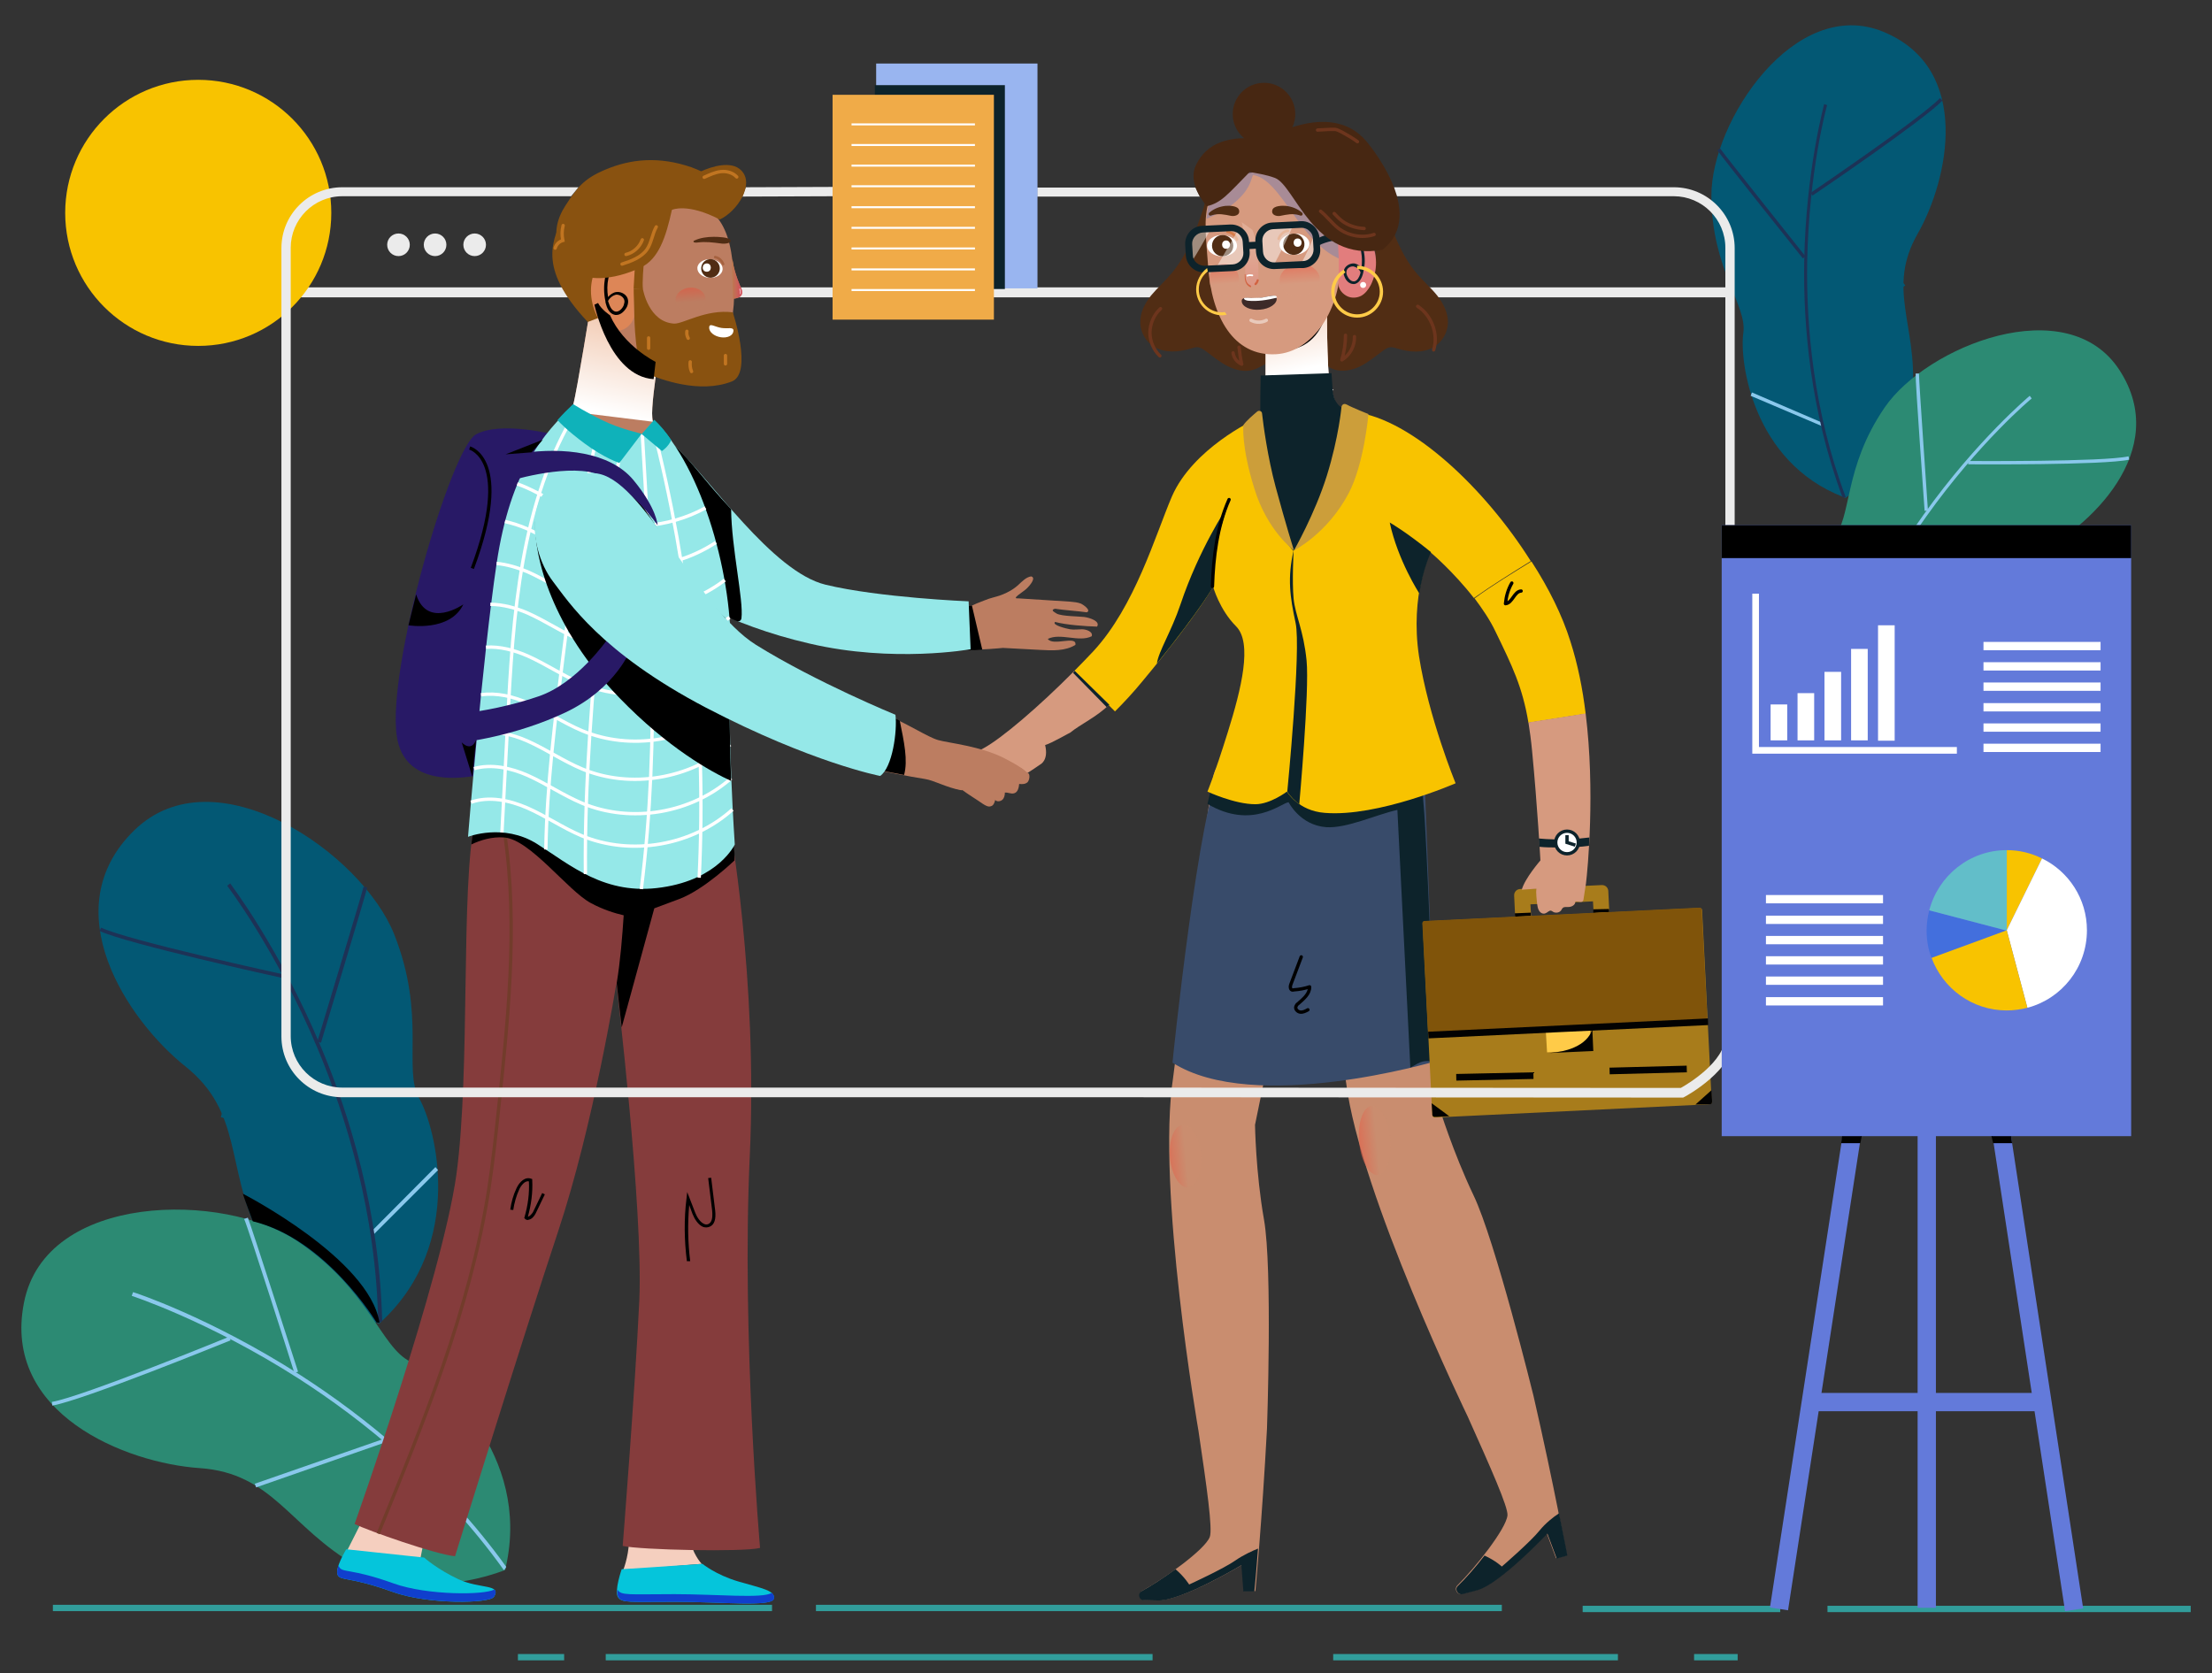 <?xml version="1.0" encoding="utf-8"?>
<!-- Generator: Adobe Illustrator 21.1.0, SVG Export Plug-In . SVG Version: 6.00 Build 0)  -->
<svg version="1.1" xmlns="http://www.w3.org/2000/svg" xmlns:xlink="http://www.w3.org/1999/xlink" x="0px" y="0px"
	 viewBox="0 0 665 503" style="enable-background:new 0 0 665 503;" xml:space="preserve">
<rect x="0" y="0" width="665" height="503" fill="#333333" stroke="none"/>
<style type="text/css">
	.st0{fill:#319D9B;}
	.st1{fill:#035874;}
	.st2{fill:#8AC8EC;}
	.st3{fill:#1D3256;}
	.st4{fill:#2C8A73;}
	.st5{fill:none;stroke:#EBEBEB;stroke-width:3;stroke-miterlimit:10;}
	.st6{fill:#F8C300;}
	.st7{fill:#EBEBEB;}
	.st8{fill:#C98D6F;}
	.st9{fill:#0D232B;}
	.st10{fill:#384B6A;}
	.st11{fill:#512D14;}
	.st12{fill:#472712;}
	.st13{fill:#BD422A;}
	.st14{fill:#F5CFBF;}
	.st15{fill:url(#SVGID_1_);}
	.st16{fill:#D69A7F;}
	.st17{opacity:0.3;fill:#3D6ACC;}
	.st18{fill:#E27D7D;}
	.st19{opacity:0.59;fill:url(#SVGID_2_);}
	.st20{opacity:0.59;fill:url(#SVGID_3_);}
	.st21{opacity:0.36;}
	.st22{fill:url(#SVGID_4_);}
	.st23{fill:#D16342;}
	.st24{fill:none;stroke:#FFFFFF;stroke-width:0.5;stroke-linecap:round;stroke-miterlimit:10;}
	.st25{opacity:0.47;fill:none;stroke:#FFFFFF;stroke-linecap:round;stroke-miterlimit:10;}
	.st26{fill:#FFFFFF;}
	.st27{fill:none;stroke:#D67B47;stroke-width:0.75;stroke-linecap:round;stroke-miterlimit:10;}
	.st28{opacity:0.45;fill:#FFFFFF;}
	.st29{fill:#3D2A28;}
	.st30{fill:none;stroke:#6D351D;stroke-linecap:round;stroke-linejoin:round;stroke-miterlimit:10;}
	.st31{fill:#CC9E3A;}
	.st32{fill:#A87C1B;}
	.st33{fill:#80540A;}
	.st34{fill:#FFCB48;}
	.st35{fill:none;stroke:#020202;stroke-width:2;stroke-miterlimit:10;}
	.st36{fill:#020202;}
	.st37{fill:none;stroke:#000000;stroke-linecap:round;stroke-linejoin:round;stroke-miterlimit:10;}
	.st38{fill:#FFFFFF;stroke:#0D232B;stroke-miterlimit:10;}
	.st39{opacity:0.59;fill:url(#SVGID_5_);}
	.st40{opacity:0.59;fill:url(#SVGID_6_);}
	.st41{fill:none;stroke:#FFCB48;stroke-miterlimit:10;}
	.st42{fill:#BC7D61;}
	.st43{fill:#281966;}
	.st44{fill:#05C5DB;}
	.st45{fill:#103FCD;}
	.st46{fill:#853C3C;}
	.st47{fill:none;stroke:#723C2B;stroke-miterlimit:10;}
	.st48{fill:#95E8E8;}
	.st49{fill:url(#SVGID_7_);}
	.st50{fill:#895210;}
	.st51{fill:none;stroke:#A5613F;stroke-width:0.75;stroke-linecap:round;stroke-miterlimit:10;}
	.st52{fill:#DD8657;}
	.st53{opacity:0.59;fill:url(#SVGID_8_);}
	.st54{fill:none;stroke:#C17521;stroke-linecap:round;stroke-miterlimit:10;}
	.st55{fill:none;stroke:#FFFFFF;stroke-miterlimit:10;}
	.st56{fill:#0FB2BA;}
	.st57{fill:#BC7B50;}
	.st58{fill:url(#SVGID_9_);}
	.st59{opacity:0.54;fill:#FFFFFF;}
	.st60{fill:none;stroke:#000000;stroke-miterlimit:10;}
	.st61{fill:#637ADA;}
	.st62{fill:#436FDD;}
	.st63{fill:#62BEC9;}
	.st64{fill:#99B5F0;}
	.st65{fill:#F0AB48;}
</style>
<g id="Piso">
	<g>
		<g>
			<path class="st0" d="M245.3,483.5h206.2H245.3z"/>
			<rect x="245.3" y="482.5" class="st0" width="206.2" height="1.9"/>
		</g>
		<g>
			<path class="st0" d="M509.3,498.3h13.1H509.3z"/>
			<rect x="509.3" y="497.3" class="st0" width="13.1" height="1.9"/>
		</g>
		<g>
			<path class="st0" d="M400.8,498.3h85.6H400.8z"/>
			<rect x="400.8" y="497.3" class="st0" width="85.6" height="1.9"/>
		</g>
		<g>
			<path class="st0" d="M182.1,498.3h164.4H182.1z"/>
			<rect x="182.1" y="497.3" class="st0" width="164.4" height="1.9"/>
		</g>
		<g>
			<path class="st0" d="M155.7,498.3h13.9H155.7z"/>
			<rect x="155.7" y="497.3" class="st0" width="13.9" height="1.9"/>
		</g>
		<g>
			<path class="st0" d="M549.4,483.7h109.2H549.4z"/>
			<rect x="549.4" y="482.8" class="st0" width="109.2" height="1.9"/>
		</g>
		<g>
			<path class="st0" d="M475.8,483.7h59.4H475.8z"/>
			<rect x="475.8" y="482.8" class="st0" width="59.4" height="1.9"/>
		</g>
		<g>
			<path class="st0" d="M15.9,483.5H232H15.9z"/>
			<rect x="15.9" y="482.5" class="st0" width="216.2" height="1.9"/>
		</g>
	</g>
</g>
<g id="Plantas">
	<g>
		<g>
			<path class="st1" d="M114.1,397.9c0,0-26.1-5.4-36.2-26.3c-10.1-21-4.9-37.2-22.2-51c-17.3-13.8-39.7-47.1-15.4-70.9
				c24.3-23.8,68.5,6.8,78.2,31.2c9.7,24.4,2.6,40.6,7.5,49.3c5,8.7,14,43.5-11.3,67.1"/>
			<g>
				<polygon class="st2" points="112.4,371.1 131.7,351.8 130.9,350.9 111.6,370.3 112.4,371.1 				"/>
				<polygon class="st1" points="66.4,335.9 106.3,346.8 106.6,345.7 66.7,334.7 66.4,335.9 				"/>
				<path class="st3" d="M95.4,313.2l1.1,0.3c0.5-1.8,13.2-43.6,13.9-46.7l-1.1-0.2C108.6,269.6,95.5,312.7,95.4,313.2L95.4,313.2z"
					/>
				<path class="st3" d="M29.9,279.9c8.4,3.9,53.4,13.8,55.3,14.2l0.2-1.1c-0.5-0.1-46.8-10.2-55-14.1L29.9,279.9L29.9,279.9z"/>
				<g>
					<path class="st3" d="M96.5,314.8c-12.5-29.9-27.2-49-27.3-49.2l-0.9,0.7c0.1,0.2,14.7,19.2,27.2,49
						c8.6,20.6,17.6,49.6,18.2,82.4c0.4-0.1,0.8-0.2,1.2-0.4C114.1,364.4,105.2,335.4,96.5,314.8z"/>
				</g>
			</g>
		</g>
		<g>
			<path class="st4" d="M151.9,472c0,0-24.5,10.4-44.7-1.2C87,459.2,82.1,442.9,60,441.4c-22.1-1.5-59.4-16.3-52.8-49.7
				c6.5-33.4,60.3-33.3,82.1-18.6c21.8,14.6,25.1,32,34.1,36.3c9,4.4,36.2,27.9,28.7,61.6"/>
			<g>
				<polygon class="st2" points="135.4,450.9 140.3,424 139.2,423.8 134.2,450.7 135.4,450.9 				"/>
				<polygon class="st2" points="77,447.2 116,433.6 115.7,432.5 76.6,446.1 77,447.2 				"/>
				<path class="st2" d="M88.5,412.8l1.1-0.4c-0.6-1.8-13.9-43.4-15.1-46.3l-1.1,0.4C74.7,369.4,88.4,412.4,88.5,412.8L88.5,412.8z"
					/>
				<path class="st2" d="M15.7,422.6c9.1-1.5,51.8-18.9,53.6-19.6l-0.4-1.1c-0.4,0.2-44.3,18.1-53.3,19.6L15.7,422.6L15.7,422.6z"/>
				<g>
					<path class="st2" d="M90.4,413.5c-27.3-17.5-50.2-25-50.4-25l-0.4,1.1c0.2,0.1,23,7.5,50.2,24.9c18.8,12.1,42.6,30.9,61.7,57.6
						c0.3-0.3,0.5-0.7,0.7-1C133,444.4,109.2,425.6,90.4,413.5z"/>
				</g>
			</g>
		</g>
	</g>
	<path d="M113.2,397.6c0,0-15.2-25.2-37.2-30.4c0,0-2.6-6.9-3-8.3c0,0,38,19.5,41.1,38.8L113.2,397.6z"/>
</g>
<g id="Planta-2">
	<g>
		<g>
			<path class="st1" d="M554.8,149.7c0,0,18.9-12.4,20.2-32.2c1.4-19.7-7.9-30.8,1.5-47.2c9.3-16.3,16.5-49.6-10.2-60.7
				c-26.7-11.1-51.9,26.9-51.8,49.3c0.1,22.3,10.8,32.8,9.6,41.2c-1.2,8.4,2.7,38.7,30,49.3"/>
			<g>
				<polygon class="st2" points="547.7,128.1 526.3,119 526.7,118 548.1,127.2 547.7,128.1 				"/>
				<polygon class="st1" points="572.8,85.8 544.8,107 544.2,106.3 572.2,85.1 572.8,85.8 				"/>
				<path class="st3" d="M542.8,77.1l-0.8,0.6c-1-1.2-24.1-30.2-25.7-32.5l0.8-0.6C518.7,46.9,542.6,76.8,542.8,77.1L542.8,77.1z"/>
				<path class="st3" d="M584,30.2c-5.4,5.7-37.7,27.7-39.1,28.6l-0.6-0.8c0.3-0.2,33.6-22.8,38.9-28.5L584,30.2L584,30.2z"/>
				<g>
					<path class="st3" d="M542.4,78.7c0.5-27.5,6-47.2,6-47.4l0.9,0.3c-0.1,0.2-5.5,19.8-6,47.2c-0.3,19,1.8,44.7,11.6,70.7
						c-0.4,0.1-0.7,0.1-1,0C544.2,123.4,542.1,97.7,542.4,78.7z"/>
				</g>
			</g>
		</g>
		<g>
			<path class="st4" d="M548.3,220.1c0,0,22.6,0.4,34.9-15c12.3-15.5,11-29.9,28-38c16.9-8.2,41.7-31.6,26-55.8
				c-15.7-24.2-58-7.2-70.6,11.2c-12.6,18.4-9.7,33.1-15.5,39.4c-5.7,6.3-19.7,33.4-3.2,57.6"/>
			<g>
				<polygon class="st2" points="554.7,198.3 542.3,178.6 543.2,178.1 555.5,197.8 554.7,198.3 				"/>
				<polygon class="st2" points="599.6,176.9 564.5,178.5 564.4,177.5 599.5,175.9 599.6,176.9 				"/>
				<path class="st2" d="M579.6,153.5l-1,0.1c-0.1-1.6-2.8-38.6-2.7-41.3l1,0C576.9,114.9,579.6,153.1,579.6,153.5L579.6,153.5z"/>
				<path class="st2" d="M640.1,138.2c-7.7,1.7-46.8,1.4-48.4,1.4l0-1c0.4,0,40.7,0.3,48.2-1.4L640.1,138.2L640.1,138.2z"/>
				<g>
					<path class="st2" d="M578.4,154.6c16-22.4,31.7-35.5,31.8-35.6l0.6,0.8c-0.2,0.1-15.8,13.2-31.7,35.5
						c-11,15.4-23.9,37.8-30.5,64.8c-0.3-0.1-0.6-0.3-0.9-0.6C554.5,192.4,567.4,170,578.4,154.6z"/>
				</g>
			</g>
		</g>
	</g>
</g>
<g id="linea-ventana">
	<line class="st5" x1="86" y1="87.9" x2="519.5" y2="87.9"/>
</g>
<g id="Sol">
	<circle class="st6" cx="59.6" cy="64" r="40"/>
	<polygon class="st7" points="360.7,59.1 311.8,59.1 311.8,56.4 359.4,56.4 	"/>
	<polygon class="st7" points="223.2,59.1 224.2,56.3 250.6,56.2 250.6,59 	"/>
	<line class="st5" x1="303.9" y1="57.7" x2="254.2" y2="57.7"/>
</g>
<g id="Personas_x5F_2">
	<g>
		<path class="st8" d="M432.6,332.7c0,0,4.2,13.7,10.4,26.7c6.5,13.5,18,60.2,18,60.2c6.3,27.4,10,48,10,48l-3.2,0.9l-2.8-7.5
			c0,0-14.1,15.1-21,17c-1.8,0.5-3.2,0.9-4.5,1.2c-1.4,0.4-2.4-1.4-1.4-2.5c5.3-5.2,14.7-17,15.1-21.1c0.2-2.5-5-14.2-12-29.8
			c0,0-32.3-66.7-36.5-100.2c0,0-11.4-74.3-13.1-89.5s23.2-0.1,23.2-0.1l10.3,0.9L432.6,332.7"/>
		<path class="st9" d="M462.9,460.1c-2.7,3.4-11.4,10.9-11.4,10.9s-1.9-1.8-5.2-3.3c-2.7,3.5-5.7,6.9-8,9.1c-1.1,1-0.1,2.8,1.4,2.5
			c1.2-0.3,2.7-0.7,4.5-1.2c6.8-1.9,21-17,21-17l2.8,7.5l3.2-0.9c0,0-0.9-4.8-2.5-12.7C467.1,456,464.6,458,462.9,460.1z"/>
		<path class="st8" d="M377.3,338.2c0,0,0.2,14.3,2.7,28.5c2.6,14.7,0.9,62.8,0.9,62.8c-1.5,28-3.5,48.9-3.5,48.9H374l-0.6-7.9
			c0,0-17.7,10.6-24.8,10.6c-1.8,0-3.4,0-4.6-0.1c-1.5,0-1.9-2-0.6-2.7c6.5-3.6,18.8-12.3,20.3-16.2c0.9-2.4-0.9-15-3.4-31.9
			c0,0-12.7-73-7.6-106.4c0,0,9.5-74.6,11.9-89.6s22.3,6.3,22.3,6.3l9.7,3.6L377.3,338.2"/>
		<path class="st10" d="M366.9,232.3l61-8.3l3.6,95.1c0,0-54.5,16.1-79,0.4C352.4,319.5,360.8,240,366.9,232.3z"/>
		<g>
			<g>
				<path class="st11" d="M367.9,56c-4.4-2.1-6,6.3-6,6.3c-2.4,7.1-4.9,14.3-9.8,20c-1.9,2.3-4.2,4.3-6.1,6.6
					c-1.9,2.4-3.3,5.2-3.2,8.2c0.1,2.9,1.7,5.7,4.2,7.2c3.2,1.9,7.3,1.6,11,0.5c0.7-0.2,1.4-0.5,2.2-0.4c0.8,0.1,1.5,0.6,2.2,1.1
					c2.2,1.6,4.3,3.4,6.7,4.6s5.3,1.9,7.9,1c1.6-0.5,2.9-1.5,4.4-2.1c2.4-0.9,5-0.8,7.5-0.3l4.4-0.4c1.2,0,2.3,0.2,3.4,0.7
					c1.5,0.6,2.9,1.6,4.4,2.1c2.6,0.8,5.5,0.2,7.9-1s4.5-3,6.7-4.6c0.7-0.5,1.4-1,2.2-1.1c0.7-0.1,1.5,0.2,2.2,0.4
					c3.6,1.1,7.7,1.5,11-0.5c2.5-1.5,4.1-4.3,4.2-7.2c0.1-3-1.4-5.9-3.2-8.2c-1.9-2.4-4.2-4.3-6.1-6.6c-4.9-5.7-7.4-13-9.8-20
					C416,62.3,380.9,31.8,367.9,56"/>
			</g>
			<circle class="st12" cx="380" cy="34.3" r="9.4"/>
			
				<ellipse transform="matrix(0.998 -5.932226e-02 5.932226e-02 0.998 -3.95 24.04)" class="st13" cx="402.9" cy="78.5" rx="5.6" ry="5.6"/>
			<g>
				<path class="st14" d="M386.4,141.2c-6.4,0.8-12.1,2.3-15.5,3.3c-1-3.2,5.9-5.7,5.6-9c-0.2-1.9-5.7-5.6-3.2-5.1
					c4.3,0.9,7-1.3,6.1-6.1c-0.3-1.5,0.7-2.8,0.9-5c0.4-4.4,0.1-27.8,0.1-27.8l18.5-2.5c0,0-0.1,23.2,1,26.8c1,3.3,1.8,9.8,9,11.8
					c-3.1,5.6,1.7,7.8,3.3,14.1C403.9,137.2,394.5,140.2,386.4,141.2z"/>
				
					<linearGradient id="SVGID_1_" gradientUnits="userSpaceOnUse" x1="-15018.964" y1="-10214.657" x2="-15021.394" y2="-10187.326" gradientTransform="matrix(-0.99 0.143 0.143 0.99 -13022.616 12344.522)">
					<stop  offset="0" style="stop-color:#F0C3A8"/>
					<stop  offset="1" style="stop-color:#FFFFFF"/>
				</linearGradient>
				<path class="st15" d="M380.1,120.3c0.1-0.3,0.1-0.7,0.2-1.1c0.4-4.4,0.1-27.8,0.1-27.8l18.5-2.5c0,0-0.1,23.2,1,26.8
					c0.2,0.6,0.5,1.1,1,1.6L380.1,120.3z"/>
				<path d="M390,104.6c-2,0.6-7.7,1.5-9.5,1.2c0-7.4,0.3-14.4,0.3-14.4l18.2-2.4C399.4,96.4,395.8,102.7,390,104.6z"/>
			</g>
			<path class="st16" d="M363.2,80c1,15.2,7.6,27.2,20.4,26.5c10.9-0.6,19.7-13.3,19.4-28.5c-0.3-15.2-6.7-27-21.8-26.5
				C359.2,52.2,362.1,64.7,363.2,80z"/>
			<path class="st17" d="M370.7,61.3c-2.5,2-6,3.7-8,4.5c1.2-15.6,11.9-15.1,11.9-15.1l19.3,2.7L413.3,73l0.3,5.9
				c-21,3.9-26-24.5-36.9-26.3C376,54.2,375.8,57.2,370.7,61.3z"/>
			<g>
				<path class="st18" d="M406.2,69.2c1.1-0.3,2.3-0.1,3.3,0.5c1,0.6,1.7,1.5,2.3,2.4c2.5,4,2.4,9.4,0.3,13.6
					c-0.7,1.3-1.6,2.5-2.8,3.2c-1.3,0.7-2.9,0.8-4.2,0.2c-1.3-0.6-2.4-1.8-2.7-3.2l0.1-7.8l-0.4-7.4L406.2,69.2z"/>
				<path class="st9" d="M406.9,85.4c-1.3,0-2.3-1.1-2.7-2.2c-0.3-0.7-0.3-1.2-0.2-1.8c0.2-1.3,1.7-2.3,3.1-2.2
					c0.8,0.1,1.6,0.6,2.2,1.3c0.2-1.6,0.2-3.2-0.1-4.8c-0.1-0.7-0.4-1.8-1.1-2.5c-0.3-0.3-0.7-0.6-1.1-0.6c-0.2,0-0.3,0-0.4,0.1
					l-0.6-0.6c0.3-0.3,0.7-0.4,1.1-0.4c0.6,0,1.2,0.4,1.7,0.9c0.8,0.9,1.1,2.1,1.2,2.9c0.4,2,0.4,4.1-0.1,6.1c0,0,0,0,0,0.1l0,0
					c-0.1,0.3-0.1,0.5-0.2,0.8c-0.5,1.7-1.4,2.7-2.5,2.9C407.1,85.4,407,85.4,406.9,85.4z M406.7,80.1c-0.9,0-1.8,0.6-1.9,1.5
					c-0.1,0.4,0,0.8,0.2,1.3c0.4,0.9,1.2,1.8,2.1,1.7c1-0.1,1.6-1.5,1.8-2.2c0.1-0.2,0.1-0.4,0.1-0.6c-0.4-0.9-1.2-1.5-2.1-1.7
					C406.9,80.1,406.8,80.1,406.7,80.1z"/>
			</g>
			
				<linearGradient id="SVGID_2_" gradientUnits="userSpaceOnUse" x1="6142.64" y1="-192.564" x2="6142.795" y2="-201.12" gradientTransform="matrix(-0.737 3.924330e-02 5.316029e-02 0.999 4906.55 36.548)">
				<stop  offset="0" style="stop-color:#D69A7F"/>
				<stop  offset="1" style="stop-color:#F24330"/>
			</linearGradient>
			<path class="st19" d="M363.6,84.4c0.1,2.7,2.3,4.7,4.7,4.6c2.5-0.1,4.4-2.4,4.2-5.1c-0.1-2.7-2.3-4.7-4.7-4.6
				C365.4,79.4,363.5,81.7,363.6,84.4z"/>
			
				<linearGradient id="SVGID_3_" gradientUnits="userSpaceOnUse" x1="5245.385" y1="-191.234" x2="5245.541" y2="-199.791" gradientTransform="matrix(-0.999 5.316029e-02 5.316029e-02 0.999 5638.953 -2.442)">
				<stop  offset="0" style="stop-color:#D69A7F"/>
				<stop  offset="1" style="stop-color:#F24330"/>
			</linearGradient>
			<path class="st20" d="M384.7,84.6c0.1,2.7,3,4.7,6.3,4.5s6-2.5,5.8-5.2c-0.1-2.7-3-4.7-6.3-4.5C387.1,79.6,384.5,81.9,384.7,84.6
				z"/>
			<g>
				<g class="st21">
					
						<linearGradient id="SVGID_4_" gradientUnits="userSpaceOnUse" x1="5259.758" y1="-204.418" x2="5259.502" y2="-186.137" gradientTransform="matrix(-0.999 5.316029e-02 5.316029e-02 0.999 5638.953 -2.442)">
						<stop  offset="0" style="stop-color:#F5CFBF"/>
						<stop  offset="0.998" style="stop-color:#E27881"/>
					</linearGradient>
					<path class="st22" d="M373.3,66.8c0.9,2.9,1,11.9,1,11.9c0,1.3,0.1,2.5,0.1,3.8c0,0.7,0,1.4,0.3,2c0.2,0.7,0.7,1.3,1.3,1.5
						c0,0,2.5,0.2,2.3-3.2c0,0,0.3-8.8-1.8-13.7"/>
				</g>
				<path class="st23" d="M375.8,86.3c-0.7-0.3-1.2-1-1.4-1.7c-0.2-0.7-0.2-1.4-0.2-2.1c0-0.1,0.1-0.1,0.1-0.1
					c0.1,0,0.1,0.1,0.1,0.1c0,0.7,0.1,1.4,0.3,2c0.2,0.6,0.7,1.1,1.2,1.3c0.2,0.1,0.2,0.2,0.2,0.4C376.2,86.3,376,86.4,375.8,86.3
					C375.9,86.3,375.9,86.3,375.8,86.3z"/>
				<path class="st23" d="M377.4,85.7c-0.1,0-0.2,0-0.2-0.1c-0.1-0.1-0.1-0.3,0-0.4c0.3-0.3,0.5-0.6,0.6-1c0-0.2,0.2-0.3,0.4-0.2
					c0.2,0,0.3,0.2,0.2,0.4c-0.1,0.5-0.4,1-0.8,1.3C377.5,85.7,377.4,85.7,377.4,85.7z"/>
				<path class="st24" d="M376.5,82.8c0,0-0.9-0.2-1.5,0.1"/>
			</g>
			<path class="st25" d="M380.7,96.3c0,0-2.1,1.3-4.6,0"/>
			<g>
				<path class="st11" d="M363.6,63.9c-0.1,0.1-0.2,0.2-0.2,0.3c-0.1,0.3,0.1,0.6,0.3,0.6c0.2,0.1,0.5,0,0.7-0.1
					c2-0.6,3.7-0.2,5.7,0.2c0.8,0.2,2.8-0.1,2.4-1.7c-0.3-1.4-3.1-1.4-4.1-1.3C366.7,62.1,365,62.7,363.6,63.9z"/>
				
					<ellipse transform="matrix(6.253181e-03 -1 1 6.253181e-03 291.189 440.814)" class="st26" cx="367.4" cy="73.9" rx="3.2" ry="4.5"/>
				
					<ellipse transform="matrix(6.253181e-03 -1 1 6.253181e-03 291.369 440.997)" class="st11" cx="367.6" cy="73.9" rx="3.2" ry="3.2"/>
				<g>
					<g>
						<path class="st26" d="M368.6,74.8c1.6,0,1.6-2.5,0-2.5C367,72.3,367,74.8,368.6,74.8L368.6,74.8z"/>
					</g>
				</g>
				<path class="st27" d="M371.9,72c0,0-0.8-2.1-2.9-2.3"/>
			</g>
			<g>
				
					<ellipse transform="matrix(0.999 -5.316029e-02 5.316029e-02 0.999 -3.352 20.781)" class="st26" cx="389" cy="73.4" rx="4.5" ry="3.2"/>
				
					<ellipse transform="matrix(0.999 -5.316029e-02 5.316029e-02 0.999 -3.353 20.772)" class="st11" cx="388.8" cy="73.4" rx="3.2" ry="3.2"/>
				<g>
					<g>
						<path class="st26" d="M390.1,74.2c1.6,0,1.6-2.5,0-2.5C388.5,71.7,388.5,74.2,390.1,74.2L390.1,74.2z"/>
					</g>
				</g>
				<path class="st27" d="M384.4,71.8c0,0,0.7-2.2,2.8-2.4"/>
				<path class="st11" d="M391.4,63.9c0.1,0.1,0.2,0.2,0.2,0.3c0.1,0.3-0.1,0.6-0.3,0.6c-0.2,0.1-0.5,0-0.7-0.1
					c-2-0.6-3.7-0.2-5.7,0.2c-0.8,0.2-2.8-0.1-2.4-1.7c0.3-1.4,3.1-1.4,4.1-1.3C388.3,62.1,390,62.7,391.4,63.9z"/>
			</g>
			<g>
				<path class="st28" d="M358.2,78.8c-0.4-0.6-0.7-1.3-0.7-2.1l-0.2-3.3c-0.1-2.4,1.7-4.5,4.1-4.6l2.7-0.1
					C362.2,72.1,360.3,75.5,358.2,78.8z M372.3,69c-2.3,3.9-4.5,7.8-6.8,11.7l5.2-0.3c2.4-0.1,4.3-2.2,4.1-4.6l-0.2-3.3
					C374.6,71,373.6,69.7,372.3,69z M391.1,79.4l0.7,0c2.4-0.1,4.3-2.2,4.1-4.6l-0.2-3.3c0-0.5-0.2-1.1-0.4-1.5
					C394.2,73.3,392.7,76.4,391.1,79.4z M382.9,79.8c2.1-4,4.2-8,5.9-12.2l-6,0.3c-2.4,0.1-4.3,2.2-4.1,4.6l0.2,3.3
					C378.9,77.9,380.7,79.7,382.9,79.8z"/>
				<path class="st9" d="M361.9,81.9c-1.3,0-2.6-0.5-3.6-1.4c-1.1-1-1.7-2.3-1.8-3.7l-0.2-3.3c-0.1-3,2.2-5.5,5.1-5.6l8.5-0.4
					c3-0.1,5.5,2.2,5.6,5.1l0.2,3.3c0.1,3-2.2,5.5-5.1,5.6C370.7,81.5,362,81.9,361.9,81.9z M370.3,69.5c-0.1,0-0.1,0-0.2,0
					l-8.5,0.4c-1.8,0.1-3.3,1.7-3.2,3.5l0.2,3.3c0,0.9,0.4,1.7,1.1,2.3c0.7,0.6,1.5,0.9,2.4,0.9l8.5-0.4c1.8-0.1,3.3-1.7,3.2-3.5
					l-0.2-3.3C373.5,70.9,372,69.5,370.3,69.5z"/>
				<path class="st9" d="M383,80.9c-2.9,0-5.2-2.2-5.4-5.1l-0.2-3.3c-0.1-3,2.2-5.5,5.1-5.6l8.5-0.4c1.4-0.1,2.8,0.4,3.9,1.4
					c1.1,1,1.7,2.3,1.8,3.7l0.2,3.3c0.1,1.4-0.4,2.8-1.4,3.9c-1,1.1-2.3,1.7-3.7,1.8C391.8,80.5,383.1,80.9,383,80.9z M391.4,68.5
					c-0.1,0-0.1,0-0.2,0l-8.5,0.4c-1.8,0.1-3.3,1.7-3.2,3.5l0.2,3.3c0.1,1.8,1.6,3.3,3.5,3.2l8.5-0.4c0.9,0,1.7-0.4,2.3-1.1
					c0.6-0.7,0.9-1.5,0.9-2.4l-0.2-3.3c0-0.9-0.4-1.7-1.1-2.3C393,68.8,392.2,68.5,391.4,68.5z"/>
				<path class="st9" d="M406.1,72.7c0,0-2.7,0.2-3.4-0.4c0-0.4-4.1,0.3-6.2,1.5l-1-1.8c1-0.6,4.3-2.1,6.6-1.9c0.5,0,2,0.1,2.2,0.6
					C404.8,72.2,406.2,72.4,406.1,72.7z"/>
				
					<rect x="374.9" y="72.7" transform="matrix(0.999 -4.934910e-02 4.934910e-02 0.999 -3.18 18.679)" class="st9" width="3.6" height="2.1"/>
			</g>
			<path class="st12" d="M415.6,75.1c-20.8,3.8-26.2-19.3-32.3-21.6c-2.6-1-6.1-1.5-7.6-1.8c-6.5,6.6-8.5,9.3-12.9,10.3l0,0
				c-2.6-3.2-5.4-8-3.2-12.5c3.2-6.5,9.9-9.1,20.6-7.5c0,0,19.7-12.3,30.5,0.4C410.7,42.4,429.6,64.2,415.6,75.1z"/>
			
				<ellipse transform="matrix(0.998 -5.931333e-02 5.931333e-02 0.998 -4.364 24.462)" class="st26" cx="409.9" cy="85.7" rx="0.9" ry="0.9"/>
			<path class="st29" d="M373.3,90.6c0.1,1.6,2.6,2.8,5.5,2.5c2.9-0.2,5.2-1.8,5-3.4c-0.1-1.6-2.4-0.4-5.3-0.1
				C375.6,89.8,373.2,89,373.3,90.6z"/>
			<path class="st26" d="M374,89.7c-0.1,0.2,0.2,0.4,0.4,0.5c0.2,0.1,0.4,0.1,0.7,0.2c2.9,0.3,5.9-0.2,8.8-0.9c0,0,0-0.7-0.9-0.6
				c0,0-0.3-0.1-3.7,0.6c0,0-2.2,0.1-3.1,0.1C376,89.6,374.1,89.4,374,89.7z"/>
			<path class="st30" d="M426.2,92.1c4.2,2.7,6.3,8.4,4.8,13.1"/>
			<path class="st30" d="M348.9,92.8c-2,1.8-3.1,4.4-3.2,7.1c0,2.7,1.1,5.3,3,7.1"/>
			<path class="st30" d="M404.5,100.8c0,2.5-0.4,5-1.1,7.4c2.4-1.4,3.9-4.2,3.8-7"/>
			<path class="st30" d="M372.5,104.4c0.2,1.7,0.4,3.4,0.8,5.1c-1.4-0.6-2.4-1.9-2.6-3.4"/>
			<path class="st30" d="M397,63.5c1.9,1.5,3.4,3.6,5.3,5.1c3,2.3,7.2,3.1,10.8,1.9"/>
			<path class="st30" d="M401.1,64.2c0.7,0.7,1.4,1.5,2.2,2.1c1.9,1.5,4.4,2.3,6.8,2.4"/>
			<path class="st30" d="M396.1,39.1c1.3-0.1,2.5-0.1,3.8-0.2c0.5,0,1,0,1.5,0c0.7,0.1,1.3,0.5,2,0.8c1.6,0.9,3.2,1.8,4.7,2.9"/>
		</g>
		<path class="st9" d="M428,242.2c-0.9-8.6,1.2-10.3-4.1-11.8c-15.9-4.8-58.5,2.9-58.6,2.9c-0.7,2-1.5,4.9-2.3,8.4
			c13.4,7.9,22.2-0.3,24.4-0.5c0,0,3.4,6.9,11.3,7.5c6.2,0.4,14.8-3.7,21.4-5.2L424,321c3.6-2.1,3.6-2.1,7.4-1.9
			C431,308.1,428.9,251.2,428,242.2z"/>
		<path class="st9" d="M399.3,145.8l-3.8,20.7l-14.6,0.2l0.3-20.5l-2.3-22.4v-4.8l0.1-6.1l21.3-0.7l0.3,4.6c0,0-0.1,5.1,4,6.3
			L399.3,145.8z"/>
		<path class="st6" d="M407.4,123.9c0,0-1,29.3-18.6,41.7c0,0-13.9-14.6-11.9-39.3c0,0-18.3,8.5-24.6,23c-5,11.7-11.1,33-23.6,46.5
			c-1.9,2-3.8,4-5.7,5.9l12.2,12.2c2.7-2.7,5.5-5.7,8.2-9c16.9-20.3,21.3-28.5,21.3-28.5s1.9,6.9,6.9,11.9c5,5,1.6,18.8-2.5,31.9
			S363,238,363,238s8.1,3.8,14.4,3.8c4.5,0,9.5-3.8,9.5-3.8s3.3,5.8,11.4,6.4c16,1.3,39.3-8.9,39.3-8.9s-8.1-19.7-11-38.2
			c-2.8-18.5,3.4-31.3,3.4-31.3s6.9,5.8,13.1,13.8c5.5-3.9,11.3-7.5,17.1-11.1C446.4,146.8,424.5,126.1,407.4,123.9z"/>
		<path class="st31" d="M373.8,127.8c0.9-1.3,2.9-3,4.2-4.1c0.5-0.4,1.3-0.1,1.4,0.5c0.4,3.6,1.7,13.3,4.1,22.2
			c3,11.1,5.5,19.1,5.5,19.1s6.3-11,9.9-22.5c3.6-11.6,4.4-20.7,4.4-20.7s0.3-1.4,1.7-0.6c1.4,0.8,6.4,2.8,6.4,2.8s-1.3,15.1-6,23.9
			c-6.4,12.1-16.4,17.1-16.4,17.1s-8-5.8-11.9-18.6C373.1,134.1,373.8,127.8,373.8,127.8z"/>
		<path class="st16" d="M314.2,224c1.1,4.6-1.4,5.8-1.4,5.8c-5.9,4.1-5.8,3.5-5.8,3.5l-8.7-5c0,0-10,5.3-11.6,3.8
			c-1.6-1.6,2.8-3.8,9.1-7.2c5.3-2.9,16.3-12.2,27.2-23.2l10.4,10.2c-3.6,3.6-8.5,5.8-11.7,8.4C321.7,220.2,316.1,223.5,314.2,224z"
			/>
		<g>
			<path class="st9" d="M417.8,157.1c0,0,4.9,2.8,12.4,8.9c0,0-2.3,4.7-3.5,12.4C426.7,178.5,420.2,168.4,417.8,157.1z"/>
			<path class="st9" d="M354.9,181.7c-2.8,8.3-6.6,14.1-7.1,17.8c13.3-16.5,17-23.2,17-23.2c-2-5.9,4.1-23.8,4.1-23.8
				S360.5,165,354.9,181.7z"/>
		</g>
		<path class="st9" d="M388.9,165.5c-1.9,8.3-1.1,13.9,0.6,21.8c1.7,7.8-2.5,50.7-2.5,50.7c0.5,1.1,2.7,3.2,3.6,3.8
			c0,0,3.1-34.1,2.2-43.2c-0.9-9.1-3.4-13.6-3.9-18.6C388.4,174.9,388.9,165.5,388.9,165.5z"/>
		<path class="st6" d="M460.4,168.8c-5.8,3.6-11.6,7.1-17.1,11.1c2.3,3.1,4.6,6.4,6.3,10c5,10.3,8.1,16.6,9.9,27.4l17.2-2.7
			c-0.9-7.5-2.4-15-4.6-21.8C469.7,185.1,465.6,176.8,460.4,168.8z"/>
		<g>
			<g>
				<g>
					<g>
						<path class="st32" d="M455.9,283.8l-0.7-14.6c0-1,0.7-1.8,1.7-1.9l24.7-1.2c1,0,1.8,0.7,1.9,1.7l0.7,14.6L455.9,283.8z
							 M460.1,271.9l0.4,6.9l18.8-0.9l-0.4-6.9L460.1,271.9z"/>
					</g>
				</g>
				<polygon points="479,274.5 483.8,274.2 483.7,273.3 479,273.4 				"/>
				<polygon points="455.5,275.6 460.2,275.4 460.2,274.4 455.4,274.6 				"/>
			</g>
			<g>
				<g>
					<g>
						<path class="st32" d="M514,332l-82.7,4c-0.4,0-0.7-0.3-0.7-0.6l-2.9-57.7c0-0.4,0.3-0.7,0.6-0.7l82.7-4c0.4,0,0.7,0.3,0.7,0.6
							l2.9,57.7C514.7,331.6,514.4,332,514,332z"/>
					</g>
				</g>
			</g>
			<g>
				<g>
					<g>
						<path class="st33" d="M512.7,307.3l-82.6,4c-0.4,0-0.8-0.3-0.8-0.7l-1.7-33c0-0.4,0.3-0.7,0.6-0.7l82.7-4
							c0.4,0,0.7,0.3,0.7,0.6l1.7,33C513.4,307,513.1,307.3,512.7,307.3z"/>
					</g>
				</g>
			</g>
			<g>
				<g>
					<g>
						<polygon class="st34" points="478.4,315.7 465.1,316.4 464.7,309.6 478,309 						"/>
					</g>
				</g>
			</g>
		</g>
		<line class="st35" x1="429.4" y1="311.2" x2="513.5" y2="307.2"/>
		<path class="st36" d="M513.4,332l0.5,0c0.9,0.1,0.8-0.8,0.8-0.8l0-0.4l-0.2-3l-4.8,4.3L513.4,332z"/>
		<path class="st36" d="M432,335.8l-0.5,0c-0.9,0.1-0.9-0.7-0.9-0.7l0-0.4l-0.2-3l5.3,3.9L432,335.8z"/>
		<line class="st35" x1="437.8" y1="323.9" x2="461" y2="323.4"/>
		<line class="st35" x1="483.9" y1="322" x2="507.1" y2="321.4"/>
		<path class="st36" d="M465.8,316.6L479,316l-0.3-6.7C478.7,309.3,477.8,315.7,465.8,316.6z"/>
		<path class="st16" d="M476.8,265.6c-0.2,1.5-0.5,3-0.7,4.5c0,0.3-0.1,0.6-0.2,0.8c-0.5,0.6-1.5,0-2.3,0.2c0,1-1.1,1.6-2.1,1.6
			c-0.6,0-1.3-0.1-1.7,0.3c-0.2,0.2-0.3,0.4-0.4,0.6c-0.5,0.8-1.6,1-2.4,0.6c-0.2-0.1-0.4-0.3-0.7-0.4c-0.6-0.1-1.1,0.6-1.7,0.8
			c-0.7,0.3-1.5-0.1-1.9-0.8c-0.4-0.6-0.5-1.4-0.6-2.1c-0.1-1.5-0.4-3-0.2-4.5l-4.4,0.3c0.9-3.4,5.6-8.8,5.6-8.8s-0.9-16.3-2.5-32.9
			c-0.3-3.2-0.7-6.1-1.1-8.6l17.2-2.7C479.6,237.9,477.3,261.5,476.8,265.6z"/>
		<path class="st9" d="M371.5,469.1c-3.5,2.5-14,7.3-14,7.3s-1.4-2.3-4.1-4.6c-3.6,2.6-7.4,5.1-10.2,6.6c-1.3,0.7-0.8,2.7,0.6,2.7
			c1.3,0,2.8,0.1,4.6,0.1c7.1,0,24.8-10.6,24.8-10.6l0.6,7.9h3.3c0,0,0.5-4.8,1.1-12.9C376.7,466.2,373.8,467.5,371.5,469.1z"/>
		<path class="st9" d="M477.7,254.3c0-0.8,0.1-1.7,0.1-2.5c-3.1,0.4-9.1,0.9-15.2,0.3c0.1,0.9,0.1,1.8,0.2,2.5
			c1.9,0.2,3.8,0.2,5.6,0.2C472.2,254.9,475.5,254.6,477.7,254.3z"/>
		<path class="st37" d="M391.2,287.7c-1,2.7-2.1,5.5-3.1,8.2c-0.2,0.5-0.3,1.2,0.1,1.6c0.2,0.2,0.5,0.2,0.8,0.1
			c1.6-0.1,3.2-0.4,4.7-0.9c0.1,2.1-1.9,3.7-3.5,5.1c-0.3,0.2-0.5,0.5-0.6,0.8c-0.3,0.8,0.5,1.6,1.3,1.7c0.8,0.1,1.6-0.3,2.3-0.7"/>
		<path class="st37" d="M364.5,176.3c0.3-8.9,1.4-18,5-26.1"/>
		<path class="st37" d="M454.5,175.3c-1.1,1.9-1.7,4-1.9,6.2c2.1-0.2,2.6-3.7,4.7-3.8"/>
		<circle class="st38" cx="471.1" cy="253.3" r="3.4"/>
		<polyline class="st38" points="471.1,251.1 471.1,253.3 473.6,254.1 		"/>
		<path class="st16" d="M316.7,229.2"/>
		
			<linearGradient id="SVGID_5_" gradientUnits="userSpaceOnUse" x1="-530.663" y1="-1577.455" x2="-530.513" y2="-1585.757" gradientTransform="matrix(0.135 1.594 0.997 -8.413438e-02 2000.844 1060.426)">
			<stop  offset="0" style="stop-color:#C98D6F"/>
			<stop  offset="1" style="stop-color:#F24330"/>
		</linearGradient>
		<path class="st39" d="M357.2,357c2.6-0.2,4.3-4.6,3.9-9.8c-0.4-5.2-2.9-9.2-5.5-9c-2.6,0.2-4.3,4.6-3.9,9.8
			C352.2,353.2,354.6,357.2,357.2,357z"/>
		
			<linearGradient id="SVGID_6_" gradientUnits="userSpaceOnUse" x1="-373.947" y1="-1520.322" x2="-373.796" y2="-1528.624" gradientTransform="matrix(0.148 1.759 0.997 -8.413438e-02 1984.993 872.696)">
			<stop  offset="0" style="stop-color:#C98D6F"/>
			<stop  offset="1" style="stop-color:#F24330"/>
		</linearGradient>
		<path class="st40" d="M414.2,353.3c2.6-0.2,4.3-5,3.8-10.8c-0.5-5.7-3-10.2-5.6-10c-2.6,0.2-4.3,5-3.8,10.8
			S411.7,353.5,414.2,353.3z"/>
		<polygon class="st9" points="322.6,202.3 323.1,201.7 333.5,211.9 332.7,212.6 		"/>
	</g>
	<path class="st41" d="M408,80.4c4,0,7.3,3.3,7.3,7.3c0,4-3.3,7.3-7.3,7.3c-4,0-7.3-3.3-7.3-7.3c0-2.6,1.4-4.9,3.5-6.2"/>
	<path class="st34" d="M367.4,94.8c-4.3,0-7.8-3.5-7.8-7.8c0-2.5,1.4-5,3.3-6.4l0.2,1c-1.7,1.3-2.7,3.2-2.7,5.4
		c0,3.8,3.1,6.9,6.9,6.9c0.4,0,0.5,0,0.9-0.1l0.6,0.8C368.5,94.7,367.8,94.8,367.4,94.8z"/>
</g>
<g id="Personas_x5F_1">
	<g>
		<path class="st42" d="M291.3,182.6c1.2-0.8,3.4-1.6,4.7-2.1c1.6-0.7,3.4-1,5-1.6c1.9-0.7,3.7-1.7,5.2-3.1c1.1-1,2.3-2.3,3.8-2.5
			c1.6,0.4-0.4,2.8-1.5,3.8c-1.1,1-4.6,3-2.4,2.8c5.2,0.3,10.5,0.7,15.7,1c1.1,0.1,2.2,0.2,3.2,0.6c1,0.5,3.1,2.1,1.7,2.6
			c-1.9-0.3-7.1-0.7-9-1c-0.3-0.1-0.7-0.1-1,0.1c-0.7,0.4,0.4,0.9,1,1.3c1.5,0.8,6.5,0.8,8.2,1s5,1.3,3.9,2.9
			c-3.5-0.1-9.2-0.5-12.6-1.4c-1.1,0.9,3.3,2,4.5,2.2s2.4,0,3.6,0s3.4,0.7,2.9,2.1c-3.8,1.9-9.4-1.1-13.2,0.8
			c1.6,2.3,8.8-1.2,8.3,1.8c-3.1,1.9-7,1.7-10.6,1.5c-3.7-0.2-7.4-0.4-11.2-0.6c0,0-7.6,0.8-9.9,0.3"/>
		<path d="M292.2,182.1c-1.8,0.3-2.4,0.4-2.4,0.4h-0.5l0.8,12.8c0,0,1.8,0.4,5.2,0L292.2,182.1z"/>
		<path class="st43" d="M166.8,130.7c0,0-16.2-4.2-23.7-0.1c-7.5,4.1-26.9,70.4-23.8,90.8c3.1,20.3,32.2,9.7,32.2,9.7L166.8,130.7z"
			/>
		<path class="st14" d="M189.1,463.5c-0.2,4.9-1.8,8.7-1.8,8.7s24.2-2.1,23.8-2c-0.4,0.1-3.4-4.3-3.2-6.4L189.1,463.5z"/>
		<g>
			<path class="st44" d="M186.9,471.8c0,0-2.3,6.6-1.1,8.4s3.4,1.4,17.2,1.4s29,1.6,29.6-0.9c0.7-2.5-3.8-3.2-10.6-5.2
				c-6.8-2-10.8-5.3-10.8-5.3L186.9,471.8z"/>
			<path class="st45" d="M232,478.9c-2.6,1.8-16.5,0.4-29.2,0.4c-13.8,0-16.1,0.5-17.2-1.4c0,0,0-0.1,0-0.1c-0.1,1,0,1.9,0.3,2.4
				c1.1,1.8,3.4,1.4,17.2,1.4c13.8,0,29,1.6,29.6-0.9C232.8,479.9,232.6,479.4,232,478.9z"/>
		</g>
		<polygon class="st14" points="109.4,456.2 104.2,466.5 126.4,468.5 127.5,462.9 		"/>
		<g>
			<path class="st44" d="M104.1,465.8c0,0-3.5,5.7-2.6,7.7c0.9,1.9,3.5,0.4,16.5,5.1c10.7,3.9,29.3,3.5,30.5,1.5
				c2.4-3.9-4.3-2.3-10.7-5.3c-6.4-3-10.3-6.5-10.3-6.5L104.1,465.8z"/>
			<path class="st45" d="M148.6,477.9c-2.9,1.7-20.1,1.8-30.2-1.8c-13-4.7-15.6-3.1-16.5-5.1c-0.1-0.1-0.1-0.3-0.1-0.5
				c-0.4,1.2-0.6,2.3-0.3,3c0.9,1.9,3.5,0.4,16.5,5.1c10.7,3.9,29.3,3.5,30.5,1.5C149.2,479,149.1,478.3,148.6,477.9z"/>
		</g>
		<path class="st46" d="M142.8,246.8c-4.4,20-1.3,75.1-5.6,106.4c-4.4,31.3-30.6,105-30.6,105c4,2,24.5,9.2,30.2,9.7
			c0,0,20.4-65.8,31-97.7c10.6-31.9,17.5-74.5,17.5-74.5s8.1,67.6,6.9,95.2c-1.3,27.5-5,73.9-5,73.9c5.2,1.2,36.3,1.9,41.3,0.6
			c0,0-5.6-63.9-3.1-117.7s-6.3-101.4-6.3-101.4l-46.3-10.6L142.8,246.8z"/>
		<path class="st47" d="M150.7,244.4c5.4,28.9,2.4,58.7-0.7,88c-0.9,8.5-1.8,17-3.1,25.5c-5.7,35.8-19.5,69.7-33.2,103.2"/>
		<path class="st48" d="M202.7,133.9c10.9,10.2,29.4,38,45.5,41.9s43,5,43,5l0.6,14.4c0,0-23.2,4.2-48.4-1.7
			c-25.3-5.8-40.1-16.1-40.1-16.1L202.7,133.9z"/>
		<path d="M222.9,185.9c0.7-5.4-3-21.1-3.1-32.8c-8.5-9.1-11.4-13.9-17.2-19.3l0.5,34.8l2.9,10.6c3,1.7,8.2,4.6,15.4,7.5
			C222.2,187,222.8,186.6,222.9,185.9z"/>
		<path d="M220.8,256.4c-0.1-0.8-0.2-1.6-0.3-2.4l-27.5,8.7l1.2-7.8L162,239.6l-19.2,7.2c-0.4,2-0.8,4.4-1.1,7.1
			c2.7-1.3,6.2-2.4,9.9-2.1c7.8,0.6,19.1,16,26,19.7c3.7,2,7.3,3.1,9.9,3.7c-0.4,6.1-1,13.8-2.1,20.4c0,0,0.6,5.2,1.5,13.3l9.8-35.8
			c0,0,0,0,7.5-2.8c7.5-2.8,16.6-11.6,16.6-11.6L220.8,256.4z"/>
		<g>
			<path class="st42" d="M198.4,130c-1.6-1.2-2-2.1-2.3-4.5c-0.6-5.3,4.2-32.5,4.2-32.5l-22.5-2.5c0,0-4.3,26.9-5.5,31.3
				c-0.4,1.4-2,3.3-3.9,5.3C177.3,137.8,194.1,135.1,198.4,130z"/>
			
				<linearGradient id="SVGID_7_" gradientUnits="userSpaceOnUse" x1="19751.803" y1="-3019.502" x2="19748.869" y2="-2986.503" gradientTransform="matrix(0.993 0.122 -0.122 0.993 -19781.475 682.816)">
				<stop  offset="0" style="stop-color:#F0C3A8"/>
				<stop  offset="1" style="stop-color:#FFFFFF"/>
			</linearGradient>
			<path class="st49" d="M196.3,126.8c-0.1-0.4-0.2-0.8-0.2-1.3c-0.6-5.3,4.2-32.5,4.2-32.5l-22.5-2.5c0,0-4.3,26.9-5.5,31.3
				c-0.2,0.7-0.6,1.3-1.1,1.9L196.3,126.8z"/>
			<path class="st17" d="M194.8,110.8c1,0.1,1.9,0.2,2.7,0.1c1.3-9.3,2.8-18,2.8-18l-16.1-1.9C183.6,101.3,187.2,109.9,194.8,110.8z
				"/>
			<path class="st42" d="M220.7,86.2c0.4,14.9-4.8,27.3-19.1,27.5c-10.9,0.3-20.2-11.5-20.6-26.4c-0.4-14.9,3-27.1,19.1-27.5
				C217.8,59.3,220.3,71.3,220.7,86.2z"/>
			<path class="st50" d="M169.6,64.3c-3.1,7.5-8.7,15.7,7.1,32.5l10-3.8l-8-21.9L169.6,64.3z"/>
			<path class="st50" d="M190.3,78.6l0.1,8.3l2.9,0.1c-0.3-2,0.2-7.1,0.3-8.7L190.3,78.6z"/>
			<path class="st50" d="M220.3,93.9c0,0,6.1,18.3-0.3,20.8c-9.8,3.8-21.4-0.7-25.5-2.3c-3.7-1.4-3.8-17.8-3.8-17.8l-0.3-7.7
				l2.9,0.1c0,0,1.7,9.9,9.4,10.3C205.4,97.4,212.2,92.9,220.3,93.9z"/>
			<g>
				
					<ellipse transform="matrix(5.319777e-02 -0.999 0.999 5.319777e-02 121.378 289.63)" class="st26" cx="213.4" cy="80.8" rx="2.8" ry="3.8"/>
				
					<ellipse transform="matrix(5.319777e-02 -0.999 0.999 5.319777e-02 121.516 289.793)" class="st11" cx="213.6" cy="80.8" rx="2.8" ry="2.8"/>
				<g>
					<g>
						<path class="st26" d="M212.5,81.7c1.6,0,1.6-2.5,0-2.5C210.9,79.2,210.8,81.7,212.5,81.7L212.5,81.7z"/>
					</g>
				</g>
				<path class="st51" d="M217.4,79.4c0,0-0.6-1.8-2.4-2.1"/>
				<path class="st11" d="M208.8,72.3c-0.1,0-0.2,0.1-0.3,0.2c-0.1,0.2,0.1,0.4,0.4,0.4c0.3,0.1,0.6,0,0.9,0c2.4-0.3,4.5,0,6.9,0.3
					c1,0.2,3.3,0,2.9-1c-0.4-0.9-3.8-1-5-1C212.6,71.2,210.5,71.5,208.8,72.3z"/>
			</g>
			<g>
				<path class="st52" d="M186.1,76.3c-1.2-0.4-2.6-0.1-3.7,0.6c-1.1,0.7-2,1.7-2.6,2.8c-2.9,4.6-2.7,10.6-0.3,15.4
					c0.8,1.5,1.8,2.9,3.2,3.7c1.5,0.8,3.3,0.9,4.8,0.2c1.5-0.7,2.7-2.1,3.1-3.7l-0.1-8.9L191,78L186.1,76.3z"/>
				<path d="M185.3,94.7c-0.1,0-0.2,0-0.3,0c-1.3-0.2-2.3-1.3-2.8-3.2c-0.1-0.3-0.2-0.6-0.2-0.9l0,0c0,0,0,0,0-0.1
					c-0.5-2.3-0.5-4.7-0.1-7c0.2-0.9,0.5-2.3,1.4-3.3c0.5-0.6,1.2-0.9,1.9-1c0.5,0,0.9,0.1,1.2,0.4l-0.6,0.7
					c-0.1-0.1-0.3-0.2-0.5-0.2c-0.4,0-0.9,0.3-1.2,0.7c-0.7,0.9-1,2-1.2,2.9c-0.4,1.8-0.4,3.7-0.1,5.6c0.7-0.8,1.6-1.4,2.5-1.5
					c1.6-0.2,3.3,0.9,3.5,2.4c0.1,0.6,0,1.3-0.3,2C187.9,93.4,186.7,94.7,185.3,94.7z M182.8,90.5c0.1,0.2,0.1,0.4,0.2,0.6
					c0.3,0.9,0.9,2.4,2.1,2.6c1,0.1,2-0.9,2.4-1.9c0.2-0.6,0.3-1.1,0.2-1.5c-0.2-1-1.4-1.8-2.5-1.7
					C184.3,88.8,183.3,89.5,182.8,90.5z"/>
			</g>
			
				<linearGradient id="SVGID_8_" gradientUnits="userSpaceOnUse" x1="5428.592" y1="-195.435" x2="5428.708" y2="-201.784" gradientTransform="matrix(-0.999 5.316029e-02 5.316029e-02 0.999 5638.953 -2.442)">
				<stop  offset="0" style="stop-color:#BC7D61"/>
				<stop  offset="1" style="stop-color:#F24330"/>
			</linearGradient>
			<path class="st53" d="M203.1,90.3c0.1,2,2.2,3.5,4.7,3.3c2.5-0.1,4.4-1.8,4.3-3.8c-0.1-2-2.2-3.5-4.7-3.3
				C204.9,86.6,203,88.4,203.1,90.3z"/>
			<path class="st50" d="M222.8,51.2c-3-3-8.9-1.1-12,0.3c-0.9-0.4-1.8-0.8-2.9-1.2c-9.9-3.4-18.3-2.5-25.9,0.7
				c-6.7,2.8-8.6,5.6-12,10.8c-2.6,4-4.1,9-1.1,15.3c5.1,10.9,19.8,5.3,23.8,3.3c5.3-2.5,7.5-9.1,9.3-17.3c0,0,4.6-2.2,14.4,2.9
				C221.7,63.5,227,55.3,222.8,51.2z"/>
			<path class="st26" d="M220.5,99.5c-0.1,1.4-1.8,2.2-3.8,1.9c-2-0.3-3.6-1.6-3.5-3c0.1-1.4,1.7-0.1,3.7,0.2
				C218.9,98.9,220.6,98.2,220.5,99.5z"/>
			<path class="st54" d="M187,79.4c2.8-0.9,5.8-2,7.5-4.4c1.4-2,1.6-4.7,2.8-6.8"/>
			<path class="st54" d="M211.7,53.3c1.6-0.7,3.2-1.5,5-1.7c1.7-0.2,3.6,0.3,4.8,1.6"/>
			<path class="st54" d="M188.2,76.5c2.2-0.5,4.1-2.2,4.9-4.4"/>
			<path class="st54" d="M166.9,74.6c0.3-1.1,1.2-2,2.3-2.3c-0.3-1.5-0.3-3,0.1-4.5"/>
			<path class="st54" d="M195,101.6c0,1,0,2,0,3.1"/>
			<path class="st54" d="M206.5,99.6c-0.1,0.7,0,1.4,0.4,2.1"/>
			<path class="st54" d="M218.1,106.9c0,0.8,0,1.6,0,2.5"/>
			<path class="st54" d="M207.5,108.8c-0.1,1,0,2,0.4,2.9"/>
		</g>
		<path class="st48" d="M172.3,121.8c-8.8,8.6-18.8,19.4-23,47.6s-8.6,82.2-8.6,82.2s10.6-4.2,20.7,2.1c10,6.3,20.5,15.7,37.6,13.1
			c17.1-2.5,21.9-12.9,21.9-12.9s-2.3-33.2-1.3-56.4c1-23.2-8.3-56.9-22.9-71.1l-3.8,4.3c0,0-6.7-1.5-11.7-4
			C176.2,124.3,172.3,121.8,172.3,121.8z"/>
		<path class="st55" d="M220.2,243.4c-12,10.8-30.3,14.1-45.3,7.9c-5.7-2.4-10.7-5.9-16.4-8.4c-5.3-2.3-11.5-3.6-16.9-1.7"/>
		<path class="st55" d="M142.5,231.1c5.2-1.5,11.1-0.2,16.1,2c5.6,2.5,10.7,6,16.4,8.4c14.8,6.2,32.9,3,44.8-7.5"/>
		<path class="st55" d="M143.5,220.6c5-1.1,10.4,0.1,15.1,2.2c5.6,2.5,10.7,6,16.4,8.4c14.6,6.1,32.6,3,44.5-7.3"/>
		<path class="st55" d="M144.6,208.9c4.7-0.7,9.6,0.5,14,2.4c5.6,2.5,10.7,6,16.4,8.4c14.6,6.1,32.4,3.1,44.4-7.1"/>
		<path class="st55" d="M146.1,194.6c4.2-0.3,8.6,0.9,12.5,2.6c5.6,2.5,10.7,6,16.4,8.4c14.8,6.2,32.9,3,44.9-7.6"/>
		<path class="st55" d="M147.4,181.7c3.8,0,7.7,1.1,11.2,2.6c5.6,2.5,10.7,6,16.4,8.4c14.5,6.1,32.4,3.1,44.3-7.1"/>
		<path class="st55" d="M149.3,169.4c3.2,0.3,6.4,1.3,9.3,2.5c5.6,2.5,10.7,6,16.4,8.4c14,5.8,30.9,3.3,42.9-5.9"/>
		<path class="st55" d="M151.8,156.8c2.2,0.5,4.4,1.2,6.5,2.1c5.6,2.5,10.7,6,16.4,8.4c13,5.4,28.7,3.6,40.5-4.2"/>
		<path class="st55" d="M155.5,145.5c0.9,0.3,1.9,0.7,2.8,1.1c5.6,2.5,10.7,6,16.4,8.4c11.9,5,26.1,3.9,37.4-2.3"/>
		<path class="st55" d="M173.5,123.1c-17.1,27.8-19.3,61.9-20.9,94.5c-0.6,10.9-1.1,21.8-1.7,32.7"/>
		<path class="st55" d="M180.7,126.8c-4.5,16-6.6,32.6-8.7,49.1c-0.9,7.3-1.9,14.7-2.8,22c-2.4,19.1-4.8,38.3-5.1,57.5"/>
		<path class="st55" d="M188.1,129.9c-4.4,16.6-6,33.8-7.5,50.9c-2.5,27.3-4.9,54.6-4.6,82"/>
		<path class="st55" d="M193.1,130.5c2.7,45.6,5.4,91.5-0.3,136.8"/>
		<path class="st55" d="M196.2,128c11.4,44.3,16.2,90.3,14,135.9"/>
		<g>
			<path class="st56" d="M172.3,121.5c-1.6,1.5-3.2,3.1-4.7,4.8c0.6,0.7,3.1,3.3,8.1,7c5.9,4.4,10.5,5.9,10.5,5.9l6.7-8.8
				c0,0-6.7-1.5-11.7-4C176.2,124,172.3,121.5,172.3,121.5z"/>
			<path class="st56" d="M196.7,126.2l-3.8,4.3l6.1,5.1c0,0,1.9-1.2,2.8-3.3C200.2,129.9,198.5,127.9,196.7,126.2z"/>
		</g>
		<path d="M219.6,197.5c0.2-5.3-0.7-5.7-1.5-11.7c-3.9-3.2-12-14.3-16.3-20.5c-6.1-8.8-11.8-21.2-19.8-21
			c-7.9,0.2-21.1,12.5-21.1,12.5c-0.4,10.6,5,32.1,25.3,53c14.7,15.2,27.7,22.3,33.6,25C219.4,223.6,219.1,209.3,219.6,197.5z"/>
		<path class="st42" d="M308.4,232.4c0,0,0.8-0.7-6.4-4.4c-7.2-3.7-16.9-4.6-20-5.5c-3.1-0.9-9.2-4.9-13.8-6.7l-4.1,15.8
			c0,0,9.8,2,13.9,2.6c2.8,0.4,6.5,2.6,11,3.4"/>
		<path class="st42" d="M309,232.4c0.8,0.3,0.5,2.2-0.1,2.8c-0.7,0.6-1.6,0.6-2.5,0.5c-0.1,1.1-0.4,2.5-1.5,2.8
			c-0.9,0.3-1.8-0.3-2.8-0.2c0,0.8-0.2,1.7-0.8,2.2s-1.7,0.6-2.1,0c-0.2,0.8-0.5,1.7-1.3,1.9c-0.8,0.3-1.6-0.2-2.4-0.7
			c-2-1.4-4.2-2.7-6.1-4.1l-1.2-0.3l2.2-6.5l11.2-0.7l5.4,0.8L309,232.4z"/>
		<path class="st43" d="M157.2,136.2c11.9-1.7,26.1-0.4,33.2,8.1c7.1,8.6,7.3,13.6,7.3,13.6s-8.9-12.8-18.8-15.6
			c-9.8-2.8-26.7,2.6-26.7,2.6L157.2,136.2z"/>
		<path class="st43" d="M182.7,192.1c0,0-9.2,13.4-20.9,17.3c-11.7,4-22.1,5-22.1,5l-0.8,8.8c0,0,15.7-1.7,31.1-9
			c15.4-7.3,19.8-19.4,19.8-19.4L182.7,192.1z"/>
		<path d="M264.2,231.5c0,0,3.7,0.8,7.6,1.5c1.2-4.4,0-9.9-1.3-16.3c-0.7-0.4-1.5-0.7-2.2-0.9L264.2,231.5z"/>
		<path class="st48" d="M178.9,142.3c14.4,1,30.2,40.2,48.4,51.6c18.2,11.3,41.9,21,41.9,21c0.6,4.9-0.9,15.9-4.6,18.4
			c0,0-20.4-3.9-52.3-20.5c-31.9-16.7-41.6-32.2-46-37.9C158.1,164.3,156.5,140.8,178.9,142.3z"/>
		<path d="M206.5,379.2c-0.8-6.3-0.9-12.7-0.1-19l0.2-1.8l2.4,6.2c0.5,1.3,1.5,2.9,2.7,3.4c0.4,0.2,0.9,0.2,1.3,0
			c1-0.5,1.3-1.8,1.1-4l-1.2-9.8l0.9-0.1l1.2,9.8c0.3,2.6-0.2,4.3-1.6,4.9c-0.7,0.3-1.3,0.3-2,0.1c-1.5-0.6-2.6-2.4-3.2-3.9l-1-2.7
			c-0.5,5.6-0.4,11.3,0.3,16.9L206.5,379.2z"/>
		<path d="M158.7,366.8c-0.3,0-0.7-0.1-0.9-0.4l-0.2-0.2l0.1-0.3c1-3.5,1.5-7.1,1.3-10.7c-1.2-0.3-2.4,1.3-2.9,2.4
			c-0.9,2-1.5,4.1-1.8,6.2l-0.9-0.1c0.3-2.2,0.9-4.4,1.9-6.5c0.9-1.9,2.6-3.5,4.4-2.8l0.3,0.1l0,0.3c0.2,3.7-0.3,7.4-1.3,11
			c0,0,0.1,0,0.1,0c0.4-0.1,1-0.7,1.4-1.3l2.8-5.8l0.8,0.4l-2.8,5.8c-0.4,0.8-1.2,1.7-2,1.8C158.8,366.8,158.7,366.8,158.7,366.8z"
			/>
	</g>
	<path class="st57" d="M220.4,89.8c0,0,4,0,2.3-3.4c0,0-1.9-4.2-2.4-7.8C219.8,75.1,220.4,89.8,220.4,89.8z"/>
	<linearGradient id="SVGID_9_" gradientUnits="userSpaceOnUse" x1="220.073" y1="83.939" x2="223.087" y2="83.939">
		<stop  offset="0" style="stop-color:#BC7B50"/>
		<stop  offset="0.998" style="stop-color:#D6495F"/>
	</linearGradient>
	<path class="st58" d="M220.4,89.8c0,0,4,0,2.3-3.4c0,0-1.9-4.2-2.4-7.8C219.8,75.1,220.4,89.8,220.4,89.8z"/>
	<path class="st59" d="M222.3,87.1c0,0,0,0.1,0,0.1c0,0,0.2,0.4,0.1,0.8c0,0.2,0,0.3,0.1,0.4c0.1,0.1,0.2,0,0.2-0.2
		c0.1-0.6-0.1-1.3-0.1-1.3c-0.1-0.2-0.2-0.2-0.3-0.1C222.3,86.8,222.3,86.9,222.3,87.1z"/>
	<path d="M178.7,91.6c0,0,4.5,21.5,17.8,22.4l0.6-5.2c0,0-9.6-4.7-13.7-14c0,0-2.6-1.7-3.6-3.7L178.7,91.6z"/>
	<path d="M125.1,178.7l-2.3,9.3c0,0,12.5,2.1,16.5-6.3C139.3,181.7,128.5,189.3,125.1,178.7z"/>
	<polygon points="159.8,136 152,136.6 163.2,132.2 	"/>
	<path d="M143.1,222.5l-1.1,11l-3.2-10.3C138.8,223.2,141.6,226.3,143.1,222.5z"/>
	<path class="st60" d="M141.2,134.7c0,0,13.1,3.4,0.8,36.2"/>
</g>
<g id="Ventana">
	<path class="st7" d="M506,330l-0.3,0l-164.9-0.1H102.9c-10.1,0-18.3-8.2-18.3-18.3v-237c0-10.1,8.2-18.3,18.3-18.3h71l-2.2,2.7
		h-68.8c-8.6,0-15.5,7-15.5,15.5v237c0,8.6,7,15.5,15.5,15.5h237.9l164.5,0.1c2-1.1,13.4-7.9,13.4-15.6v-237c0-8.6-7-15.5-15.5-15.5
		H420l-0.9-2.7h84.1c10.1,0,18.3,8.2,18.3,18.3v237c0,10-14.5,17.9-15.1,18.2L506,330z"/>
	<circle class="st7" cx="119.8" cy="73.6" r="3.4"/>
	<circle class="st7" cx="130.8" cy="73.6" r="3.4"/>
	<circle class="st7" cx="142.7" cy="73.6" r="3.4"/>
</g>
<g id="Chart">
	<g>
		<g>
			<g>
				<g>
					<rect x="576.5" y="301.9" class="st61" width="5.5" height="181.5"/>
				</g>
			</g>
			<g>
				<g>
					
						<rect x="458.8" y="392.1" transform="matrix(0.152 -0.988 0.988 0.152 74.976 877.009)" class="st61" width="179.3" height="5.5"/>
				</g>
			</g>
			<g>
				<g>
					
						<rect x="607.1" y="305.2" transform="matrix(0.989 -0.151 0.151 0.989 -52.756 96.908)" class="st61" width="5.5" height="179.3"/>
				</g>
			</g>
			<g>
				<g>
					<rect x="544.4" y="418.8" class="st61" width="69.5" height="5.5"/>
				</g>
			</g>
		</g>
		<g>
			<g>
				<rect x="517.6" y="157.9" class="st61" width="123.1" height="183.7"/>
			</g>
			<g>
				<rect x="517.6" y="157.9" width="123.1" height="9.9"/>
			</g>
			<g>
				<g>
					<path class="st62" d="M580,273.7c-0.5,1.9-0.8,4-0.8,6.1c0,2.9,0.5,5.7,1.5,8.3l22.6-8.3L580,273.7z"/>
				</g>
				<g>
					<path class="st6" d="M613.9,258.1c-3.2-1.6-6.8-2.5-10.6-2.5v24.1L613.9,258.1z"/>
				</g>
				<g>
					<path class="st63" d="M603.3,255.6c-11.2,0-20.6,7.7-23.3,18.1l23.3,6.1V255.6z"/>
				</g>
				<g>
					<path class="st26" d="M627.4,279.7c0-9.5-5.5-17.7-13.5-21.6l-10.6,21.6l6.2,23.3C619.8,300.3,627.4,290.9,627.4,279.7z"/>
				</g>
				<g>
					<path class="st6" d="M580.7,288c3.4,9.2,12.2,15.8,22.6,15.8c2.1,0,4.2-0.3,6.2-0.8l-6.2-23.3L580.7,288z"/>
				</g>
			</g>
			<g>
				<g>
					<g>
						<polygon class="st26" points="588.3,226.6 526.8,226.6 526.8,178.5 528.8,178.5 528.8,224.6 588.3,224.6 						"/>
					</g>
				</g>
				<g>
					<g>
						<rect x="532.3" y="211.8" class="st26" width="5" height="10.8"/>
					</g>
				</g>
				<g>
					<g>
						<rect x="540.4" y="208.4" class="st26" width="5" height="14.2"/>
					</g>
				</g>
				<g>
					<g>
						<rect x="548.5" y="202" class="st26" width="5" height="20.6"/>
					</g>
				</g>
				<g>
					<g>
						<rect x="556.5" y="195.1" class="st26" width="5" height="27.5"/>
					</g>
				</g>
				<g>
					<g>
						<rect x="564.6" y="188" class="st26" width="5" height="34.7"/>
					</g>
				</g>
			</g>
			<g>
				<g>
					<g>
						<rect x="596.3" y="193" class="st26" width="35.2" height="2.5"/>
					</g>
				</g>
				<g>
					<g>
						<rect x="596.3" y="199.1" class="st26" width="35.2" height="2.5"/>
					</g>
				</g>
				<g>
					<g>
						<rect x="596.3" y="205.2" class="st26" width="35.2" height="2.5"/>
					</g>
				</g>
				<g>
					<g>
						<rect x="596.3" y="211.4" class="st26" width="35.2" height="2.5"/>
					</g>
				</g>
				<g>
					<g>
						<rect x="596.3" y="217.5" class="st26" width="35.2" height="2.5"/>
					</g>
				</g>
				<g>
					<g>
						<rect x="596.3" y="223.6" class="st26" width="35.2" height="2.5"/>
					</g>
				</g>
			</g>
			<g>
				<g>
					<rect x="530.9" y="269.1" class="st26" width="35.2" height="2.5"/>
				</g>
			</g>
			<g>
				<g>
					<rect x="530.9" y="275.3" class="st26" width="35.2" height="2.5"/>
				</g>
			</g>
			<g>
				<g>
					<rect x="530.9" y="281.4" class="st26" width="35.2" height="2.5"/>
				</g>
			</g>
			<g>
				<g>
					<rect x="530.9" y="287.5" class="st26" width="35.2" height="2.5"/>
				</g>
			</g>
			<g>
				<g>
					<rect x="530.9" y="293.6" class="st26" width="35.2" height="2.5"/>
				</g>
			</g>
			<g>
				<g>
					<rect x="530.9" y="299.8" class="st26" width="35.2" height="2.5"/>
				</g>
			</g>
		</g>
		<polygon class="st36" points="553.8,341.6 559.7,341.6 559.3,343.7 553.5,343.7 		"/>
		<polygon class="st36" points="604.6,341.6 598.7,341.6 599.2,343.7 604.9,343.7 		"/>
	</g>
</g>
<g id="Documentos">
	<g>
		<rect x="263.4" y="19.1" class="st64" width="48.5" height="67.6"/>
		<rect x="263" y="25.6" class="st9" width="39.1" height="61.3"/>
		<rect x="250.3" y="28.5" class="st65" width="48.5" height="67.6"/>
		<g>
			<g>
				<rect x="256" y="37.1" class="st26" width="37.1" height="0.6"/>
			</g>
			<g>
				<rect x="256" y="43.3" class="st26" width="37.1" height="0.6"/>
			</g>
			<g>
				<rect x="256" y="49.5" class="st26" width="37.1" height="0.6"/>
			</g>
			<g>
				<rect x="256" y="55.7" class="st26" width="37.1" height="0.6"/>
			</g>
			<g>
				<rect x="256" y="62" class="st26" width="37.1" height="0.6"/>
			</g>
			<g>
				<rect x="256" y="68.2" class="st26" width="37.1" height="0.6"/>
			</g>
			<g>
				<rect x="256" y="74.4" class="st26" width="37.1" height="0.6"/>
			</g>
			<g>
				<rect x="256" y="80.7" class="st26" width="37.1" height="0.6"/>
			</g>
			<g>
				<rect x="256" y="86.9" class="st26" width="37.1" height="0.6"/>
			</g>
		</g>
	</g>
</g>
</svg>
